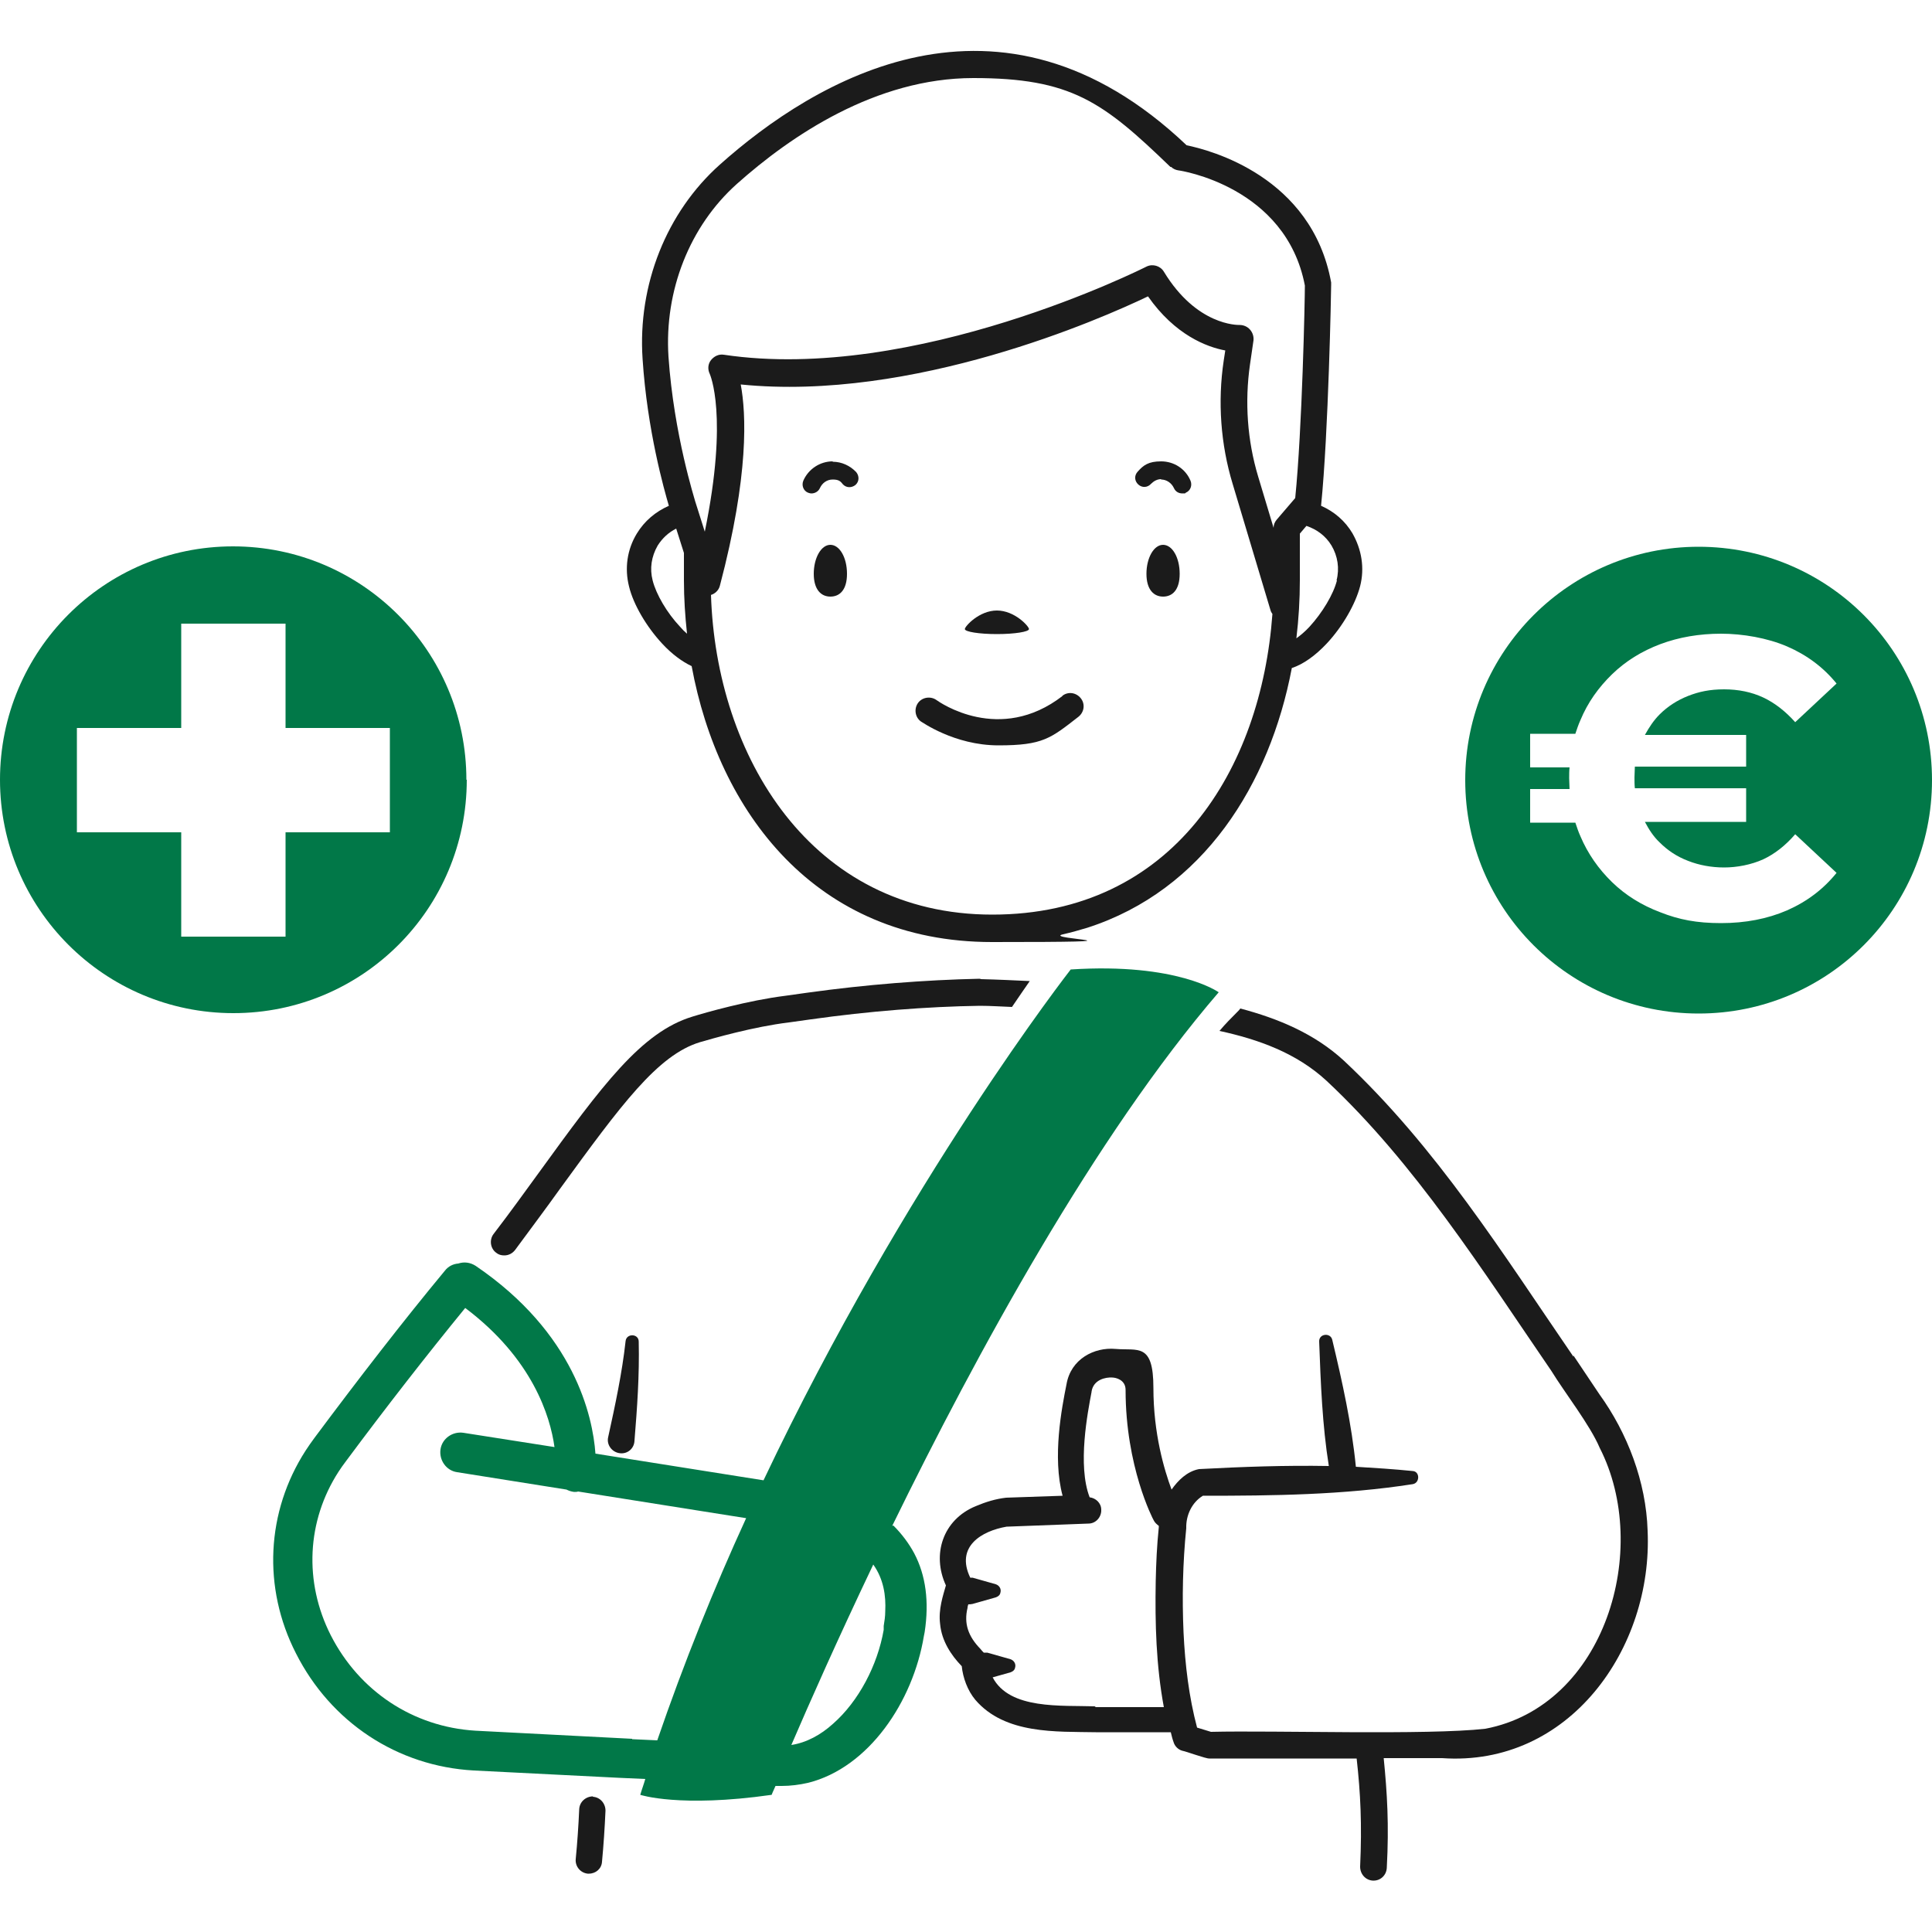 <?xml version="1.0" encoding="UTF-8"?> <svg xmlns="http://www.w3.org/2000/svg" id="Layer_1" version="1.1" viewBox="0 0 500 500"><defs><style> .st0 { fill: #017848; } .st1 { fill: #1b1b1b; } </style></defs><path class="st1" d="M153.5,464.9c-1.9,0-3.5,1.4-3.6,3.3-.2,4.5-.5,8.8-.9,12.9-.2,1.9,1.2,3.6,3.1,3.8.1,0,.2,0,.3,0,1.8,0,3.3-1.3,3.4-3.1.4-4.2.7-8.7.9-13.2,0-1.9-1.4-3.5-3.3-3.6Z"></path><path class="st1" d="M164.2,372.9c.7-8.6,1.3-17,1.1-25.7,0-2.1-3.2-2.2-3.4-.1-.9,8.2-2.7,16.6-4.5,24.8-.5,2,1,4,3.1,4.2,1.9.2,3.6-1.2,3.7-3.2Z"></path><path class="st1" d="M253.6,253.3s0,0,0,0h0s0,0-.1,0c0,0,0,0-.1,0,0,0,0,0,0,0-14,.3-29.3,1.5-44.4,3.6l-5.7.8c-9.7,1.2-20.9,4.4-24.1,5.4-13.2,4-23.3,17.7-39.9,40.6-3.5,4.8-7.3,10.1-11.6,15.7-1.1,1.5-.8,3.7.7,4.8.6.5,1.3.7,2.1.7,1.1,0,2.1-.5,2.8-1.4,4.2-5.7,8.1-10.9,11.6-15.8,15.8-21.7,25.3-34.7,36.3-38,3.1-.9,13.8-4,23-5.1l5.7-.8c14.9-2.1,30-3.3,43.7-3.5,2.8,0,5.5.2,8.3.3,1.7-2.5,3.2-4.7,4.6-6.7-4.2-.2-8.4-.4-12.6-.5Z"></path><path class="st1" d="M407.2,351.1c-18.3-26.7-35.4-54.1-59.4-76.6-7.6-7-17-10.9-26.8-13.5-.2.3-.5.6-.8.9-1.5,1.5-3.1,3.1-4.6,4.9,10.1,2.2,19.9,5.7,27.7,12.9,22.9,21.4,40.4,49.1,58.2,75.1,3.5,5.7,10,14,12.5,19.9,13.4,26.2,1.4,66.8-29.6,72.7-15.1,1.7-54.6.4-71,.8l-3.6-1.1c-2.1-7.9-3.1-16.2-3.5-24.6-.4-9-.2-18.1.7-27-.1-3.4,1.5-6.7,4.3-8.4,18.2,0,36.3-.2,54.3-3,1.9-.3,1.9-3.3,0-3.4-4.9-.5-9.8-.8-14.7-1.1-1.1-11.1-3.5-21.9-6.1-32.8-.4-2-3.5-1.7-3.4.4.4,10.7.8,21.6,2.5,32.2-11.2-.2-22.4.2-33.6.8-3.1.6-5.4,2.9-7.1,5.3-1.9-5.1-4.7-14.5-4.7-26.3s-4-9.6-9.8-10.1c-5.5-.5-11.6,2.6-12.7,9.2-1.2,6-3.7,18.8-1,28.8-6.2.2-14.6.5-14.6.5-2.7.3-5.3,1.1-7.9,2.2-8.5,3.5-11.4,12.5-7.7,20.5-.7,2.5-2,6.2-1.5,10,.4,4.4,2.9,8.1,5.5,10.8,0,0,0,0,.1.1.3,3,1.5,6.3,3.5,8.7,7.7,9,21,8.2,31.2,8.4h19.4c.2.8.4,1.7.7,2.5.3,1.1,1.2,2,2.3,2.3.8.1,6.2,2.1,7,2,5.2,0,23,0,38.1,0,1,9,1.4,17,.9,28,0,1.9,1.4,3.5,3.3,3.6,0,0,.1,0,.2,0,1.8,0,3.3-1.4,3.4-3.3.6-11.2.1-19.3-.8-28.4,7,0,12.7,0,15.1,0,32.9,2.3,54.6-28.4,53.2-58.9-.4-12.6-5.2-25.2-12.5-35.3,0,0-6.7-10-6.7-10ZM248.8,430c0,.2,0,.4,0,.6,0-.3,0-.6,0-.6ZM283.6,441.6c-9-.3-22.3.9-26.7-7.5l4.6-1.3c.6-.2,1.1-.6,1.2-1.2.3-1-.3-1.9-1.2-2.2l-6-1.7c-.3,0-.6,0-.9,0-.3-.3-.6-.6-.9-1-3.1-3.2-4.3-6.5-3.3-10.6,0-.3.1-.6.2-.9.3,0,.7,0,1.1-.1l6-1.7c.6-.2,1.1-.6,1.2-1.2.3-1-.3-1.9-1.2-2.2l-6-1.7c-.2,0-.4,0-.6,0-3.9-8.1,3-12.1,9.4-13.2l21.2-.8c1.9,0,3.4-1.7,3.3-3.6,0-1.7-1.4-3-3-3.2-3.2-8.3-.5-22,.5-27.3,0,0,0,0,0-.1.5-3.1,3.7-3.7,5.3-3.6,1,0,3.5.6,3.5,3.2,0,19.8,7,33.3,7.3,33.8.3.6.8,1,1.3,1.4,0,.1,0,.3,0,.3-.5,4.8-.7,9.4-.8,14-.2,11,.1,21.8,2.1,32.6-5.3,0-17.9,0-17.9,0Z"></path><path class="st0" d="M230.9,394.9c21.8-44.6,52.5-100.9,84.5-138.1,0,0-10.7-7.7-38.3-5.9,0,0-42.7,54.6-79.5,132.2l-5.7-.9-37.8-6c-.7-9.7-5.4-31.2-31-48.6-1.4-.9-3-1.1-4.5-.6-1.3.1-2.6.7-3.5,1.9-10.7,12.9-22.3,27.9-33.7,43.2-.8,1.1-1.6,2.2-2.3,3.3-10.2,15.8-11.2,35.5-2.5,52.5,9,17.8,26.2,29.2,46,30.3l37.7,1.9,6.7.3c-.4,1.4-.9,2.7-1.3,4.1,0,0,10.2,3.4,34,0,0,0,.3-.8,1-2.3.5,0,1.1,0,1.6,0,2.3,0,4.6-.3,6.8-.8,15.7-3.9,27.2-21,30-38l.2-1c1.2-7.9.3-14.7-2.7-20.4-1.4-2.6-3.2-5-5.4-7.2ZM163.6,450l-40.6-2.1c-16.1-1-30-10.2-37.4-24.7-7-13.8-6.2-29.6,2-42.3.6-.9,1.2-1.8,1.9-2.7,10.4-14,21-27.6,30.9-39.7,17.4,13.1,22,28,23.1,36l-23.6-3.7c-2.8-.4-5.5,1.5-5.9,4.3-.4,2.8,1.5,5.5,4.3,5.9l28.3,4.5c.6.3,1.2.5,1.9.6.2,0,.3,0,.5,0s.4,0,.6-.1l37.8,6,5.7.9c-8.3,18.1-16.1,37.4-23,57.5l-6.5-.3ZM228.7,420.9v.9c-1.6,9.2-6.5,18.5-13.1,24.3-3.2,2.9-6.9,4.9-10.8,5.5,4.6-10.7,11.9-27.2,21.2-46.7,2.7,3.8,3.3,8.1,3.1,12.1,0,1.3-.2,2.6-.4,3.8Z"></path><path class="st1" d="M334.3,172.9c3-1,6.1-3.2,9.1-6.4,4.1-4.4,7.4-10.2,8.6-14.8,1.2-4.7.4-9.5-2-13.7-1.9-3.2-4.7-5.6-8.1-7.1,0,0,0,0,0-.1,1.9-18.8,2.6-55.5,2.6-57,0-.2,0-.4,0-.7-5-27.5-31.5-34.3-37.4-35.5-48.5-46.1-96.5-16.7-120.8,5-13.8,12.3-21.3,31.1-20,50.3,1.2,18.5,5.6,33.9,6.8,38-3.4,1.5-6.3,3.9-8.3,7.2-2.5,4.1-3.2,9-2,13.7,1.1,4.6,4.5,10.4,8.6,14.8,2.5,2.7,5.1,4.6,7.6,5.8,6.9,37.5,31.9,71.4,77.7,71.4s12.7-.7,18.4-2c2.2-.5,4.3-1.1,6.3-1.7,30.1-9.7,47.2-37.2,52.9-67.1ZM170.2,141.2c1.2-1.9,2.8-3.4,4.8-4.4l2,6.3v7.1c0,4.6.3,9.2.8,13.8-.6-.5-1.2-1.1-1.8-1.8-3.4-3.6-6.2-8.4-7.1-12-.8-3.1-.3-6.2,1.3-9ZM303.1,43.2c.5.5,1.2.8,1.9.9.3,0,27.8,4.1,32.7,29.8,0,3.8-.7,37.1-2.5,55l-4.8,5.6c-.5.6-.8,1.3-.8,2.1h0s-4-13.3-4-13.3c-2.8-9.3-3.5-19.3-2.1-29l.9-6.2c.1-1-.2-2-.9-2.8s-1.7-1.2-2.7-1.2c-.5,0-11.1.2-19.6-13.8-.9-1.5-2.9-2.1-4.5-1.3-.6.3-59.9,30.2-109.4,22.8-1.3-.2-2.5.4-3.3,1.4-.8,1-.9,2.4-.3,3.6,0,.1,4.9,10.6-1.3,40.8l-2.5-7.9c0-.2-5.5-17.1-6.9-37.4-1.1-17.1,5.5-33.8,17.7-44.7,13.9-12.4,35.9-27.4,61.2-27.4s33.5,6.1,51,23ZM346,150.2c-.9,3.6-3.8,8.4-7.1,12-1.1,1.2-2.3,2.2-3.4,3,.6-5,.9-10,.9-15v-12.1l1.7-2c2.7.9,5,2.6,6.5,5.1,1.6,2.7,2.1,5.9,1.3,9ZM183.9,154c1.1-.3,2.1-1.2,2.4-2.4,7.6-28.8,6.8-44.6,5.4-52.1,44.6,4.5,93.3-17,105.4-22.8,7,10,15.2,13.1,20,14l-.4,2.6c-1.6,10.6-.8,21.7,2.3,31.9l9.8,32.7c.1.4.3.7.5,1-2.9,40-25.6,77.8-72.5,77.8s-71.5-41-72.8-82.8Z"></path><path class="st1" d="M258,164.1c4.6,0,8.3-.6,8.3-1.3s-3.7-4.8-8.3-4.8-8.3,4.1-8.3,4.8,3.7,1.3,8.3,1.3Z"></path><path class="st1" d="M214.9,141c-2.4,0-4.3,3.4-4.3,7.5s1.9,5.9,4.3,5.9,4.3-1.7,4.3-5.9-1.9-7.5-4.3-7.5Z"></path><path class="st1" d="M301,141c-2.4,0-4.3,3.4-4.3,7.5s1.9,5.9,4.3,5.9,4.3-1.7,4.3-5.9-1.9-7.5-4.3-7.5Z"></path><path class="st1" d="M215.5,119.4c-3.3,0-6.3,2-7.6,5-.5,1.2,0,2.6,1.2,3.1.3.1.6.2.9.2.9,0,1.8-.5,2.2-1.4.6-1.3,1.8-2.2,3.3-2.2s2,.4,2.6,1.2c.9,1,2.3,1,3.3.2,1-.9,1-2.3.2-3.3-1.6-1.7-3.8-2.7-6.1-2.7Z"></path><path class="st1" d="M300.5,124.1c1.4,0,2.7.9,3.3,2.2.4.9,1.2,1.4,2.2,1.4s.6,0,.9-.2c1.2-.5,1.7-1.9,1.2-3.1-1.3-3.1-4.3-5-7.6-5s-4.6,1-6.1,2.7c-.9,1-.8,2.4.2,3.3,1,.9,2.4.8,3.3-.2.7-.7,1.6-1.2,2.6-1.2Z"></path><path class="st1" d="M275,180.1c-16.3,12.6-31.9,1.6-32.6,1.1-1.5-1.1-3.7-.8-4.8.7-1.1,1.5-.8,3.7.7,4.8.1,0,8.6,6.2,20.1,6.2s13.5-1.8,20.7-7.4c1.5-1.2,1.8-3.3.6-4.8-1.2-1.5-3.3-1.8-4.8-.6Z"></path><path class="st0" d="M120.7,201.8c0-33.3-27-60.4-60.4-60.4S0,168.5,0,201.8s27,60.4,60.4,60.4,60.4-27,60.4-60.4ZM100.9,215.4h-27v27h-27v-27h-27v-27h27v-27h27v27h27v27Z"></path><path class="st0" d="M439.6,141.5c-33.3,0-60.4,27-60.4,60.4s27,60.4,60.4,60.4,60.4-27,60.4-60.4-27-60.4-60.4-60.4ZM451.9,189.7v8.7h-28.8c0,.9-.1,1.8-.1,2.8s0,1.9.1,2.8h28.8v8.7h-26.2c1,1.9,2.2,3.8,3.8,5.3,2.1,2.1,4.5,3.7,7.4,4.8,2.8,1.1,6,1.7,9.3,1.7s7-.7,10.1-2.1c3-1.4,5.8-3.6,8.3-6.5l10.7,10c-3.4,4.2-7.6,7.4-12.8,9.7-5.1,2.2-10.8,3.3-17.1,3.3s-10.9-.9-15.7-2.8c-4.8-1.8-9-4.4-12.5-7.8-3.5-3.4-6.3-7.4-8.2-11.9-.5-1.1-.9-2.3-1.3-3.5h-11.7v-8.7h10.2c0-.9-.1-1.8-.1-2.8s0-1.9.1-2.8h-10.2v-8.7h11.7c.4-1.2.8-2.4,1.3-3.5,1.9-4.6,4.7-8.5,8.2-11.9,3.5-3.4,7.7-6,12.5-7.8,4.8-1.8,10.1-2.7,15.7-2.7s12,1.1,17.1,3.3c5.1,2.2,9.4,5.4,12.8,9.6l-10.7,10c-2.5-2.8-5.3-5-8.3-6.4-3-1.4-6.4-2.1-10.1-2.1s-6.5.6-9.3,1.7c-2.8,1.1-5.3,2.7-7.4,4.8-1.5,1.5-2.7,3.3-3.8,5.3h26.2Z"></path></svg> 